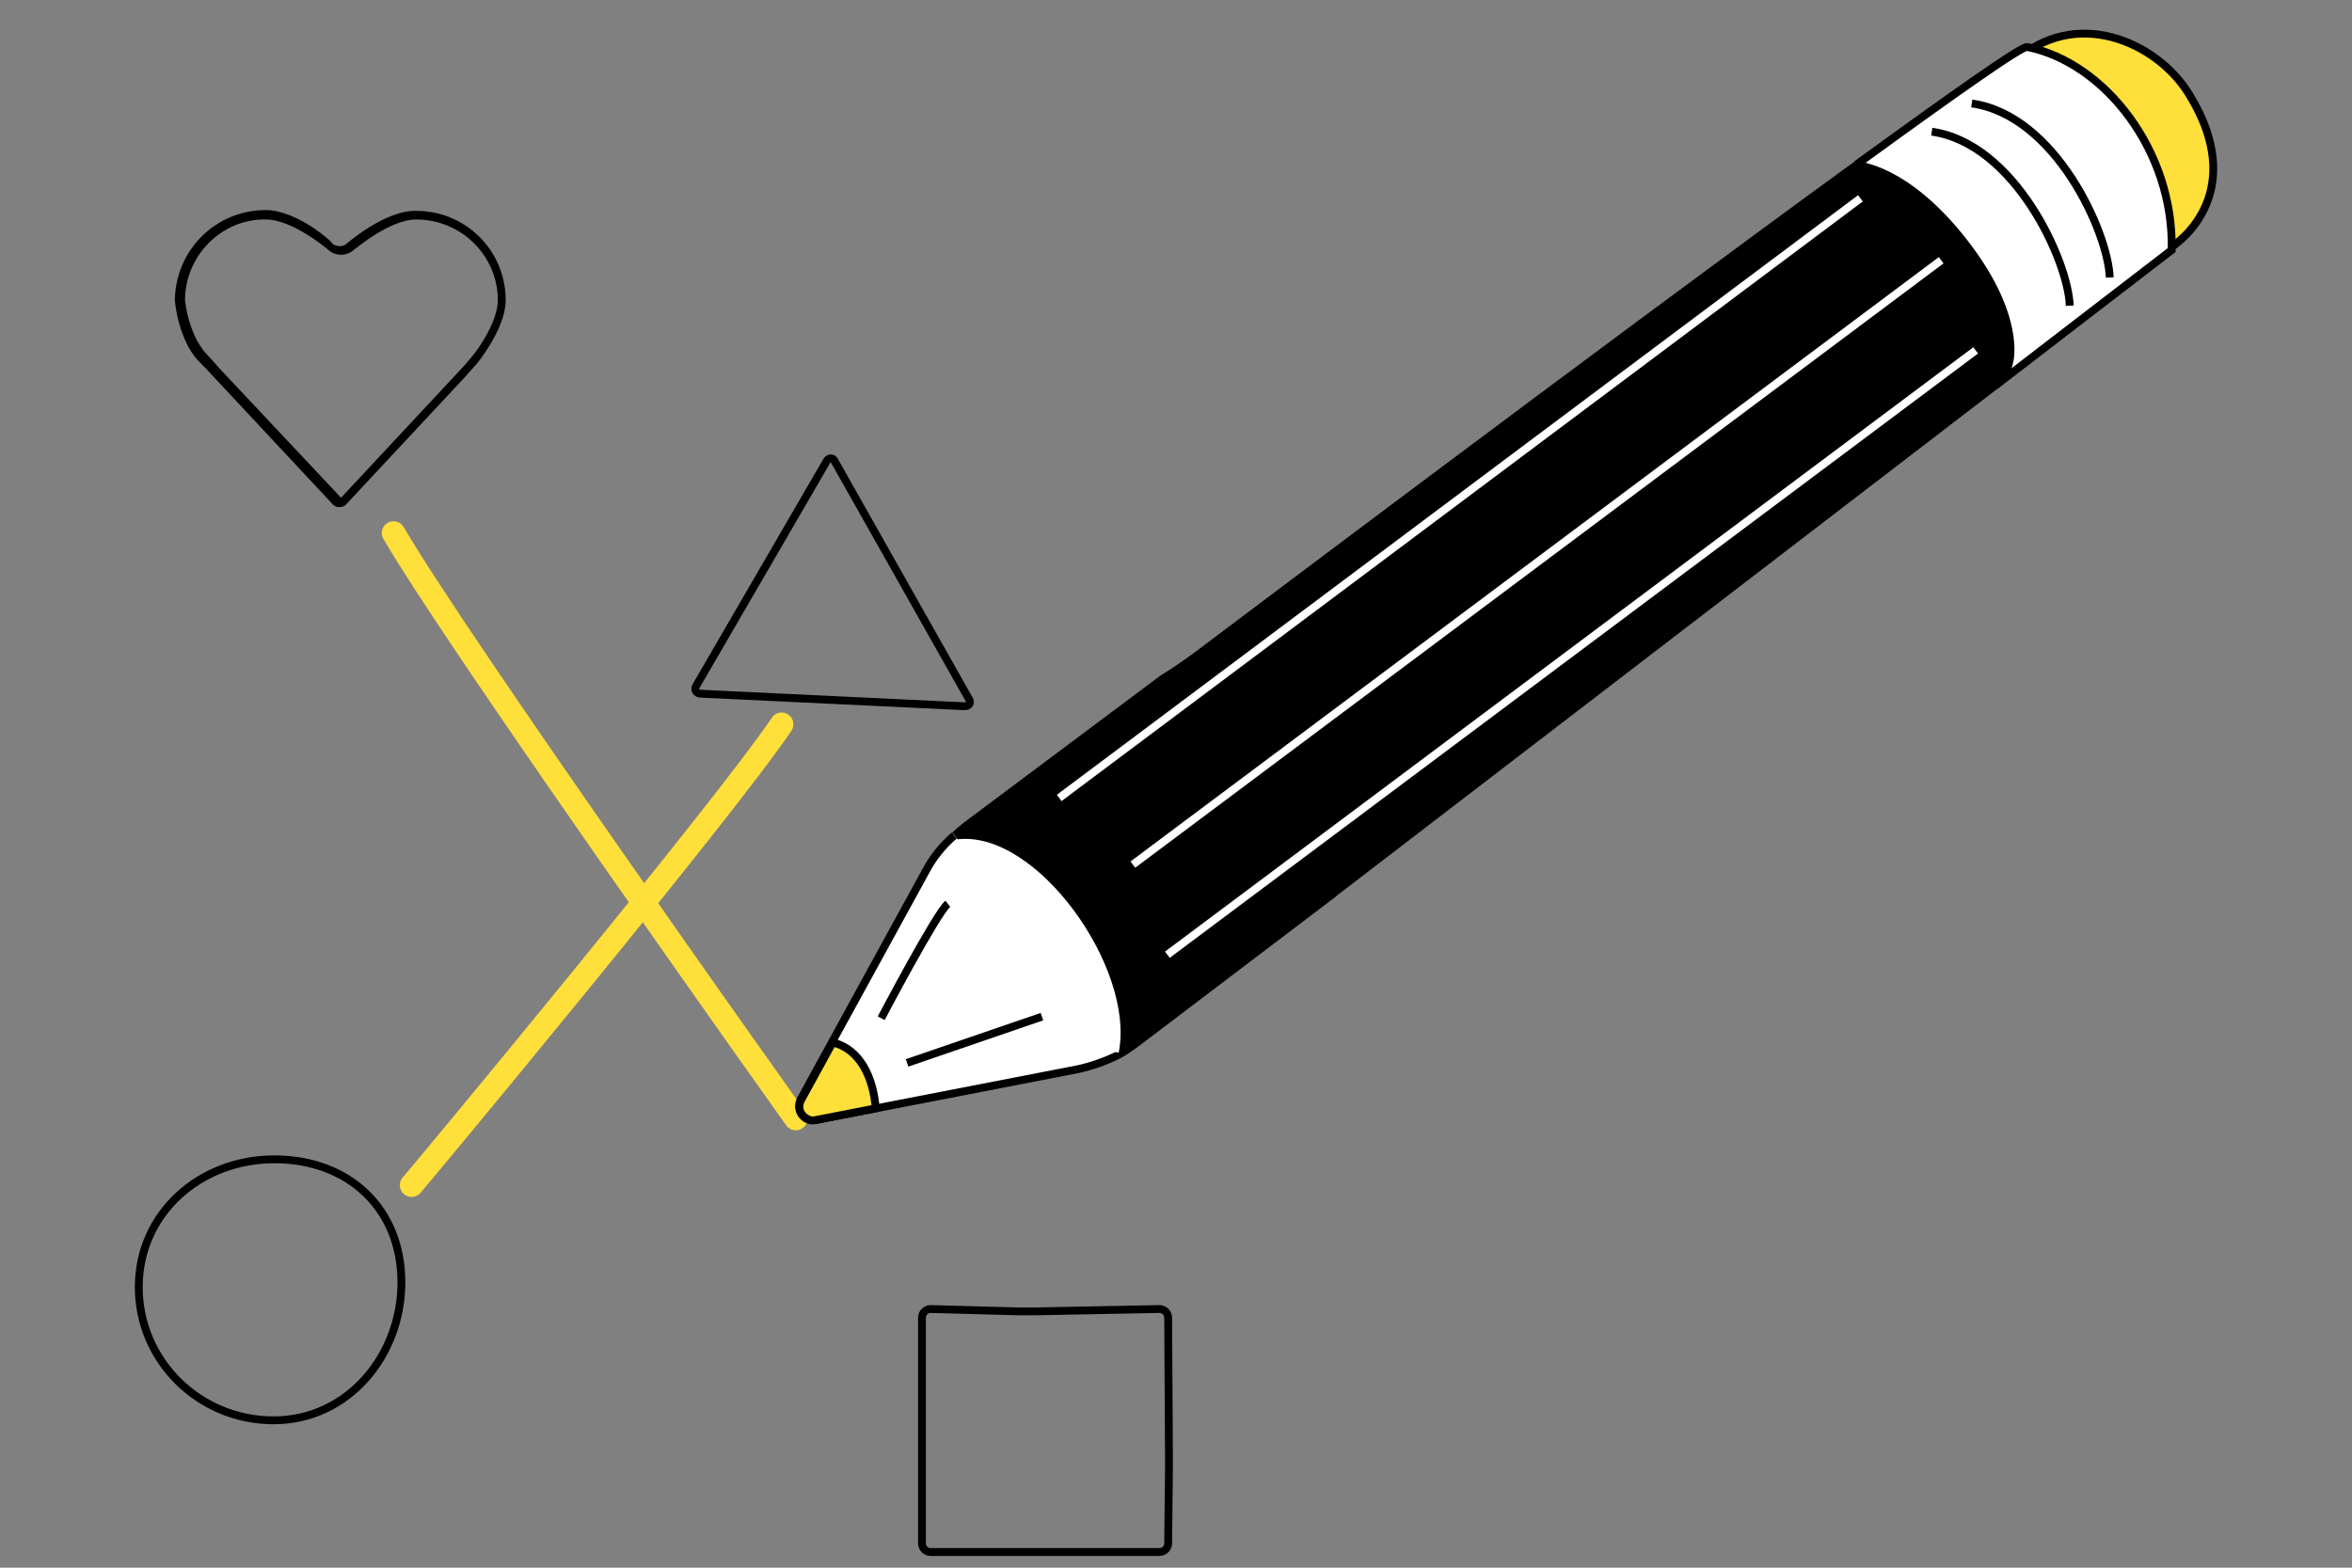 <?xml version="1.0" encoding="utf-8"?>
<!-- Generator: Adobe Illustrator 24.3.0, SVG Export Plug-In . SVG Version: 6.00 Build 0)  -->
<svg version="1.1" id="draw" xmlns="http://www.w3.org/2000/svg" xmlns:xlink="http://www.w3.org/1999/xlink" x="0px" y="0px"
	 viewBox="0 0 300 200" style="enable-background:new 0 0 300 200;" xml:space="preserve">
<rect x="0" y="0" width="300" height="200" fill="#808080" stroke="none"/>
<style type="text/css">
	.st0{fill:#FFDF3A;stroke:#000000;stroke-miterlimit:10;}
	.st1{fill:none;stroke:#FFDF3A;stroke-width:3;stroke-linecap:round;stroke-miterlimit:10;}
	.st2{fill:#FFFFFF;stroke:#000000;stroke-miterlimit:10;}
	.st3{stroke:#000000;stroke-miterlimit:10;}
	.st4{fill:#FFFFFF;stroke:#FFFFFF;stroke-miterlimit:10;}
	.st5{fill:none;stroke:#FFFFFF;stroke-miterlimit:10;}
	.st6{fill:none;stroke:#000000;stroke-miterlimit:10;}
</style>
<path class="st0" d="M256.8,8c7.8-7.3,18.3-2.7,22.4,4c6.7,10.8,1.2,17.9-3.8,20.5"/>
<path class="st1" d="M101.5,142.7c-2-2.8-43.1-60.6-51.3-74.7"/>
<path class="st2" d="M236.8,21c12.5-9.1,21.3-15.3,21.8-15c9.9,2,18.7,13.3,18.4,25.9l-22.5,17.3"/>
<path class="st2" d="M142.6,134.6c-1.6,0.8-3.3,1.4-5.1,1.8l-33.5,6.5c-0.4,0.1-0.8,0-1.2-0.2c-0.8-0.5-1.1-1.5-0.7-2.4l16-29.2
	c0.9-1.7,2.1-3.2,3.6-4.5"/>
<path class="st3" d="M142.6,134.6c0.8-0.4,1.6-1,2.3-1.5l25.3-19.2l-0.3,0.2l84.7-65l0.1-0.2c0.8-0.7,1.4-1.7,1.6-2.8
	c0,0,1.6-5.7-5.8-15.2s-13.6-9.8-13.6-9.8l0.1-0.2c-31.8,23.1-87.2,64.9-87.2,64.9l2.8-2.1c-1.4,1-2.8,2-4.3,2.9l-25,18.7
	c-0.5,0.4-1,0.8-1.5,1.3"/>
<path class="st4" d="M122,107.6c9.8-1.4,22.3,16.1,20.2,26.6"/>
<line class="st5" x1="252" y1="44.7" x2="148.9" y2="121.8"/>
<line class="st5" x1="247.6" y1="33.2" x2="144.5" y2="110.3"/>
<line class="st5" x1="237.3" y1="25.3" x2="135.1" y2="101.8"/>
<path class="st0" d="M111.7,141.4l-7.7,1.5c-0.4,0.1-0.8,0-1.1-0.2c-0.9-0.5-1.2-1.5-0.7-2.4l4-7.3
	C109.7,133.8,111.4,137.5,111.7,141.4z"/>
<path class="st6" d="M251.5,13.2c10.7,1.5,17.4,16.5,17.6,22.2"/>
<path class="st6" d="M246.4,16.8C257,18.3,263.8,33.3,264,39"/>
<path class="st2" d="M112.4,129.9c0,0,7.1-13.5,8.5-14.6"/>
<line class="st6" x1="115.7" y1="135.6" x2="132.9" y2="129.7"/>
<path class="st6" d="M149.1,187.6v-2.3l-0.1-17.2c0-0.6-0.5-1.1-1.1-1.1l-15.8,0.3c-0.6,0-1.6,0-2.3,0l-11.1-0.3
	c-0.6,0-1.1,0.5-1.1,1.1v28.8c0,0.6,0.5,1.1,1.1,1.1h29.2c0.6,0,1.1-0.5,1.1-1.1L149.1,187.6z"/>
<path class="st6" d="M123.6,89.2c0.3,0.5,0,0.9-0.6,0.9l-33.6-1.6c-0.6,0-0.9-0.5-0.6-1l16.6-28.6c0.1-0.2,0.2-0.3,0.4-0.4
	c0.3-0.1,0.6,0.1,0.7,0.4L123.6,89.2z"/>
<path class="st6" d="M34.9,181.2C34.9,181.2,34.9,181.2,34.9,181.2c-9.5,0-17.2-7.6-17.2-17c0-9.4,7.8-16.3,17.3-16.3
	c9.5,0,16.2,6.3,16.2,15.7C51.2,172.9,44.4,181.2,34.9,181.2z"/>
<path d="M33.9,28c3.5,0,8,3.9,8,3.9c0.9,0.8,2.3,0.8,3.2,0c0.1,0,4.5-3.9,8-3.9c5.7,0,10.4,4.6,10.4,10.3c0,2.6-2.4,6.2-3.4,7.3
	c-0.4,0.5-1,1.2-1.4,1.6L43.5,63.5L27.9,46.9l-0.6-0.7c-0.4-0.4-1-1.1-1.2-1.3c-0.4-0.5-0.7-1-1-1.5c-0.8-1.6-1.3-3.3-1.5-5.1
	C23.6,32.6,28.3,27.9,33.9,28 M33.9,26.8c-6.4,0-11.5,5.1-11.6,11.5c0.2,2,0.7,3.9,1.6,5.7c0.3,0.6,0.7,1.2,1.1,1.7
	c0.3,0.4,1.5,1.5,1.9,2l15.6,16.7c0.2,0.2,0.5,0.3,0.8,0.3c0.3,0,0.6-0.1,0.8-0.3L59.4,48c0.4-0.5,1.1-1.2,1.5-1.7
	c0,0,3.6-4.4,3.6-8c0,0,0,0,0,0c0-6.4-5.2-11.5-11.6-11.4c-3.9,0-8.7,4.2-8.7,4.2c-0.2,0.2-0.5,0.3-0.9,0.3c-0.3,0-0.6-0.1-0.9-0.3
	C42.6,31,37.9,26.8,33.9,26.8L33.9,26.8z"/>
<path class="st1" d="M52.5,151.2c1.9-2.2,39.7-47.7,47.2-58.8"/>
</svg>

